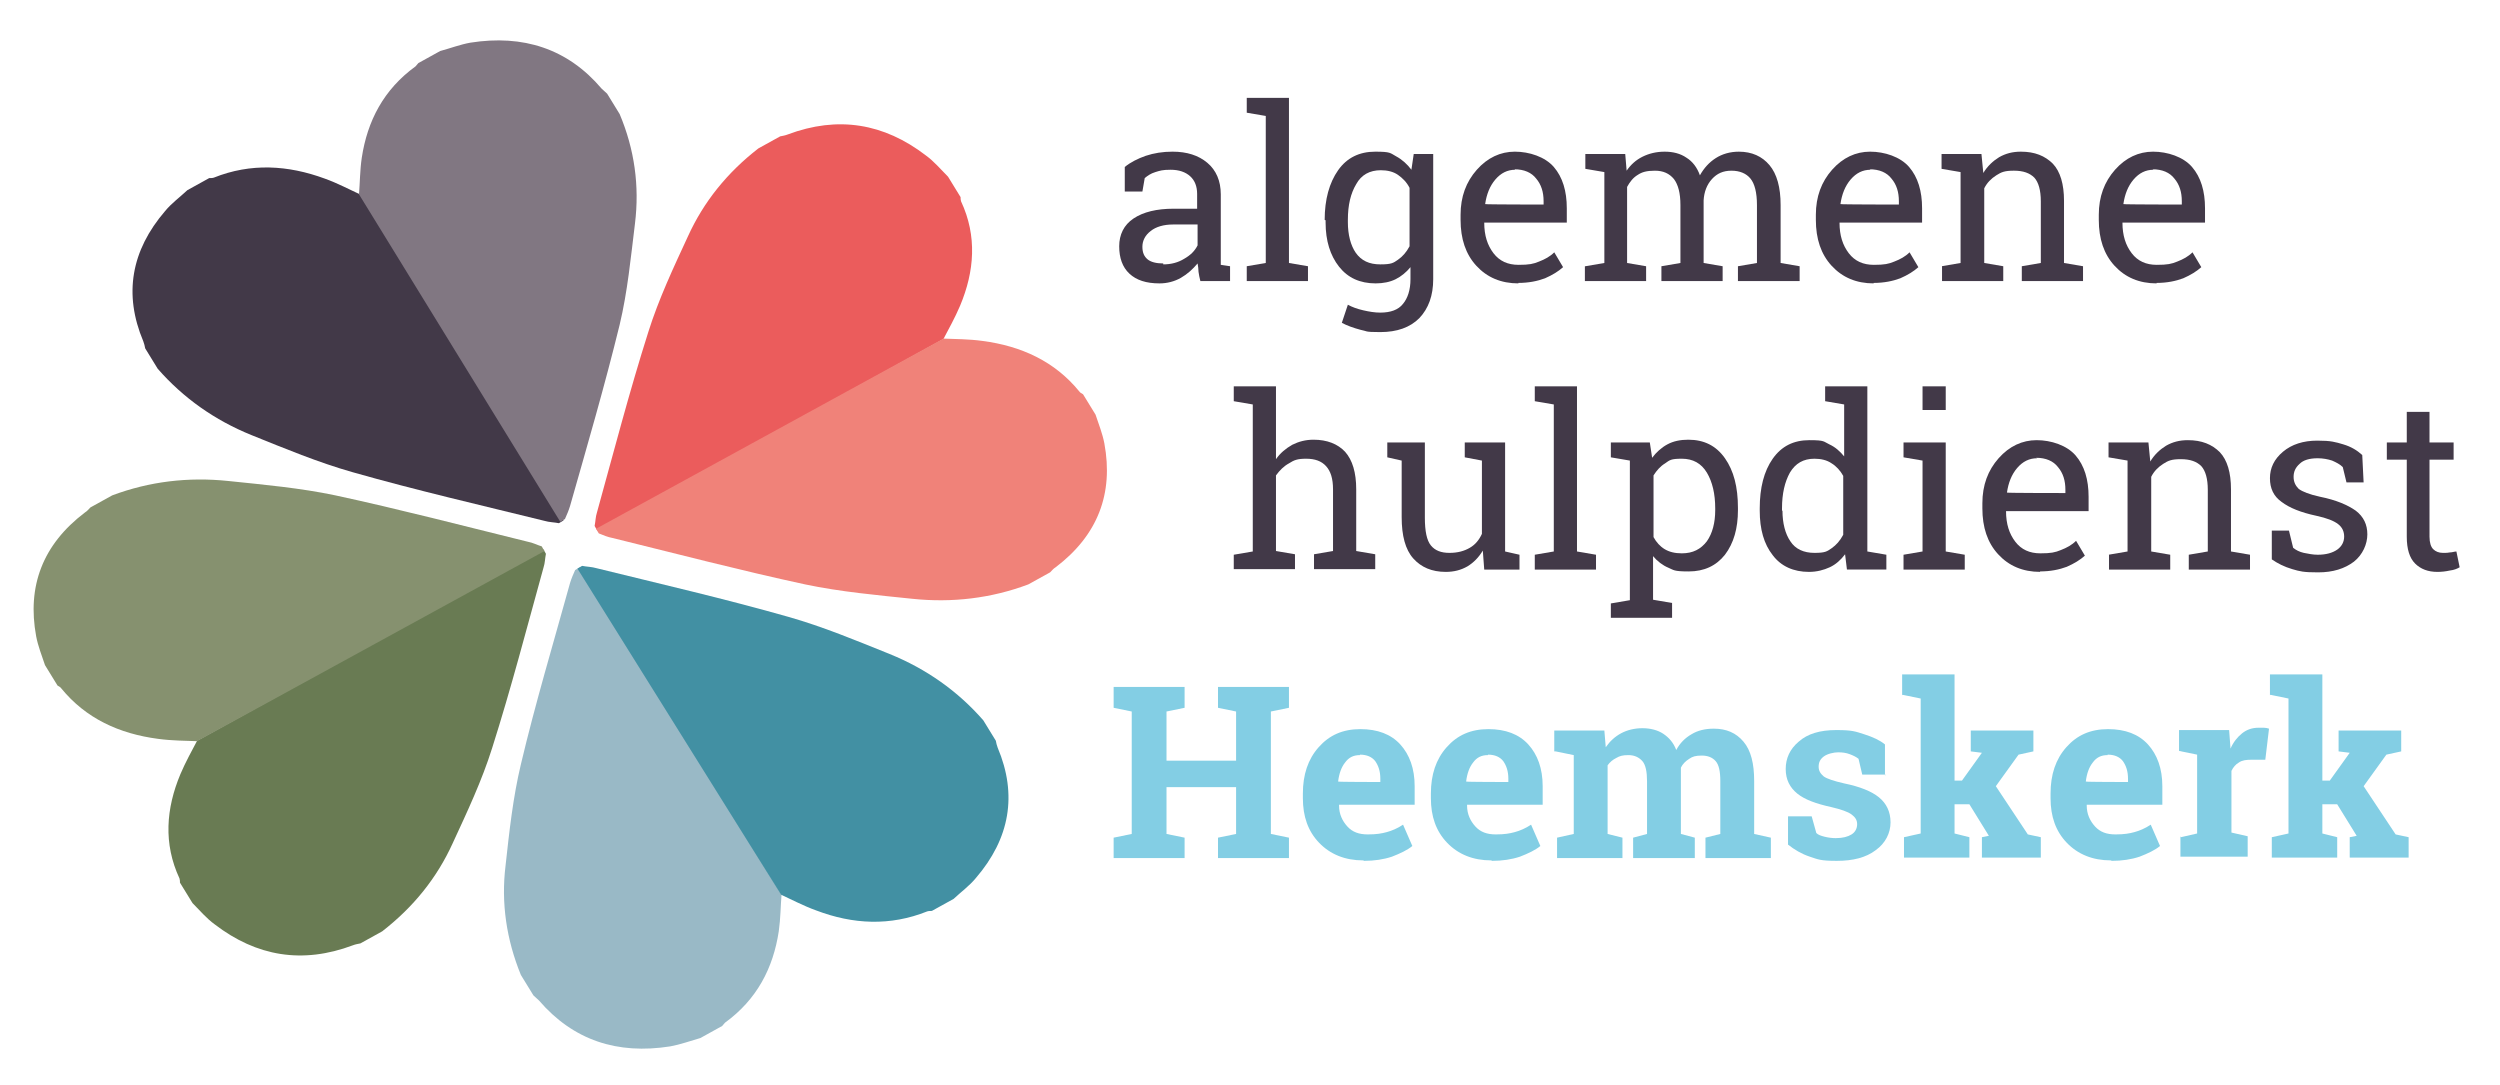 <svg xmlns="http://www.w3.org/2000/svg" id="Laag_1" viewBox="0 0 539 233.9"><defs><style>      .st0 {        fill: #eb5c5c;      }      .st1 {        fill: #4290a3;      }      .st2 {        fill: #697b53;      }      .st3 {        fill: #83cee4;      }      .st4 {        fill: #423948;      }      .st5 {        fill: #817782;      }      .st6 {        fill: #86916f;      }      .st7 {        fill: #99b9c6;      }      .st8 {        fill: #f08279;      }    </style></defs><g><path class="st0" d="M128.8,114.4c-.2-.3-.4-.6-.6-1,.2-1,.2-2,.5-2.9,3.6-13,7-26.1,11.1-39,2.2-7,5.4-13.8,8.5-20.5,3.4-7.5,8.5-13.8,15.2-19,1.6-.9,3.1-1.7,4.7-2.6.5-.1,1.1-.2,1.6-.4,10.9-4.1,20.8-2.4,29.8,4.5,1.8,1.3,3.2,3,4.8,4.6.9,1.5,1.8,2.9,2.7,4.4,0,.3,0,.6.1.9,3.5,7.5,2.9,15.1-.2,22.5-1.1,2.6-2.5,5.1-3.6,7.2"></path><path class="st4" d="M121.5,112.2c-.3.2-.7.4-1,.6-1-.2-2.1-.2-3.1-.5-13.8-3.4-27.7-6.6-41.4-10.5-7.4-2.1-14.6-5.1-21.8-8-7.9-3.2-14.7-8-20.2-14.3-.9-1.5-1.8-2.9-2.7-4.4-.1-.5-.2-1-.4-1.5-4.3-10.2-2.6-19.6,4.7-28.1,1.4-1.7,3.2-3,4.8-4.5,1.6-.9,3.1-1.7,4.7-2.6.3,0,.7,0,1-.1,8-3.2,16-2.7,23.9.2,2.8,1,5.4,2.4,7.6,3.4"></path><path class="st5" d="M77.4,41.9c.2-2.4.2-5.2.6-7.9,1.2-7.9,4.7-14.7,11.6-19.7.2-.2.4-.5.6-.7,1.6-.9,3.1-1.7,4.7-2.6,2.2-.6,4.3-1.4,6.5-1.8,11.4-1.8,21,1.3,28.3,9.9.4.4.8.7,1.2,1.1l2.7,4.4c3.2,7.6,4.3,15.5,3.3,23.6-.9,7.3-1.6,14.7-3.3,21.8-3.2,13.1-7,26.1-10.7,39.1-.3,1-.7,1.9-1.1,2.8-.3.2-.7.4-1,.6"></path><path class="st2" d="M117.1,118.4c.2.3.4.6.6,1-.2,1-.2,2-.5,2.9-3.6,13-7,26.1-11.1,39-2.2,7-5.4,13.8-8.5,20.5-3.4,7.5-8.5,13.8-15.2,19-1.6.9-3.1,1.7-4.7,2.6-.5.1-1.1.2-1.6.4-10.9,4.1-20.8,2.4-29.8-4.5-1.8-1.3-3.2-3-4.8-4.6-.9-1.5-1.8-2.9-2.7-4.4,0-.3,0-.6-.1-.9-3.5-7.5-2.9-15.1.2-22.5,1.1-2.6,2.5-5.1,3.6-7.2"></path><path class="st6" d="M117.4,118.8c-.2-.3-.4-.6-.6-1-1-.3-1.9-.8-3-1-13.8-3.4-27.6-7-41.5-10-7.6-1.6-15.4-2.3-23.1-3.1-8.6-.9-17,.1-25,3.1-1.6.9-3.1,1.7-4.7,2.6-.4.4-.7.8-1.2,1.1-9.1,6.9-12.5,15.9-10.5,26.7.4,2.1,1.2,4.1,1.9,6.2.9,1.5,1.8,2.9,2.7,4.4.3.2.6.3.8.6,5.3,6.5,12.5,9.8,20.9,10.9,2.9.4,5.9.4,8.4.5"></path><path class="st7" d="M125,122.3c-.3.2-.7.4-1,.6-.4.9-.8,1.8-1.1,2.8-3.6,13-7.5,26-10.6,39.1-1.7,7.1-2.5,14.5-3.3,21.8-1,8.1.2,16,3.3,23.6.9,1.5,1.8,2.9,2.7,4.4.4.4.8.7,1.2,1.1,7.4,8.6,16.9,11.7,28.3,9.9,2.2-.4,4.4-1.2,6.5-1.8,1.6-.9,3.1-1.7,4.7-2.6.2-.2.4-.5.6-.7,6.9-5,10.4-11.8,11.6-19.7.4-2.8.4-5.6.6-7.9"></path><path class="st8" d="M128.5,114l.6,1c1,.4,1.9.8,3,1,13.8,3.4,27.6,7,41.5,10,7.6,1.6,15.4,2.3,23.1,3.1,8.6.9,17-.1,25-3.1,1.6-.9,3.1-1.7,4.7-2.6.4-.4.7-.8,1.2-1.1,9.1-6.9,12.5-15.9,10.5-26.7-.4-2.1-1.2-4.1-1.9-6.2-.9-1.5-1.8-2.9-2.7-4.4-.3-.2-.6-.3-.8-.6-5.3-6.5-12.5-9.8-20.9-10.9-2.9-.4-5.9-.4-8.4-.5"></path><path class="st1" d="M124.5,122.6c.3-.2.7-.4,1-.6,1,.2,2.1.2,3.1.5,13.8,3.4,27.7,6.6,41.4,10.5,7.4,2.1,14.6,5.1,21.8,8,7.9,3.2,14.7,8,20.2,14.3.9,1.5,1.8,2.9,2.7,4.4.1.5.2,1,.4,1.5,4.3,10.2,2.6,19.6-4.7,28.1-1.4,1.7-3.2,3-4.8,4.5-1.6.9-3.1,1.7-4.7,2.6-.3,0-.7,0-1,.1-8,3.2-16,2.8-23.9-.2-2.8-1-5.4-2.4-7.6-3.4"></path></g><g><path class="st4" d="M258.8,60.6c-.2-.7-.3-1.4-.4-2,0-.6-.1-1.2-.2-1.8-1,1.2-2.2,2.3-3.6,3.1-1.4.8-3,1.2-4.6,1.2-2.9,0-5-.7-6.5-2.1-1.5-1.4-2.2-3.4-2.2-5.9s1-4.6,3.1-6c2.1-1.4,5-2.1,8.6-2.1h5.1v-3.2c0-1.6-.5-2.9-1.5-3.8-1-.9-2.4-1.4-4.2-1.4s-2.3.2-3.3.5c-1,.3-1.7.8-2.3,1.3l-.5,2.9h-3.8v-5.3c1.2-1,2.8-1.8,4.5-2.4,1.8-.6,3.7-.9,5.8-.9,3.1,0,5.6.8,7.5,2.4s2.9,3.9,2.9,6.8v13.2c0,.4,0,.7,0,1,0,.3,0,.7,0,1l2,.3v3.2h-6.5ZM250.8,57c1.7,0,3.2-.4,4.5-1.2,1.4-.8,2.3-1.7,2.9-2.9v-4.5h-5.3c-2,0-3.7.5-4.8,1.4-1.2.9-1.8,2.1-1.8,3.4s.4,2.1,1.1,2.7c.7.6,1.9.9,3.4.9Z"></path><path class="st4" d="M268.8,24.3v-3.2h9.1v35.6l4.1.7v3.2h-13.2v-3.2l4.1-.7v-31.7l-4.1-.7Z"></path><path class="st4" d="M285.6,47.4c0-4.4,1-8,2.9-10.7s4.6-4,8-4,3.2.3,4.5,1c1.3.7,2.4,1.7,3.3,2.9l.5-3.4h4.2v27c0,3.5-1,6.3-3,8.4-2,2-4.8,3-8.4,3s-2.7-.2-4.3-.5c-1.5-.4-2.9-.9-4-1.5l1.3-3.9c.9.5,2,.9,3.3,1.2,1.3.3,2.5.5,3.7.5,2.2,0,3.9-.6,4.9-1.9,1-1.2,1.6-3,1.6-5.3v-2.6c-.9,1.1-2,2-3.2,2.6-1.2.6-2.7.9-4.3.9-3.4,0-6-1.2-7.9-3.6-1.9-2.4-2.9-5.6-2.9-9.5v-.5ZM290.6,47.9c0,2.7.6,5,1.7,6.6,1.2,1.7,2.9,2.5,5.3,2.5s2.8-.3,3.8-1,1.8-1.6,2.5-2.9v-12.6c-.6-1.2-1.5-2.1-2.5-2.8-1-.7-2.3-1-3.7-1-2.4,0-4.2,1-5.3,3-1.2,2-1.8,4.5-1.8,7.7v.5Z"></path><path class="st4" d="M327.4,61.1c-3.8,0-6.8-1.3-9.1-3.8s-3.4-5.8-3.4-9.9v-1.1c0-3.9,1.2-7.1,3.5-9.7,2.3-2.6,5.1-3.9,8.2-3.9s6.5,1.1,8.4,3.3,2.8,5.2,2.8,8.9v3.1h-17.8c0,2.8.7,4.9,2,6.6,1.3,1.7,3.1,2.5,5.4,2.5s3.2-.2,4.4-.7c1.3-.5,2.4-1.1,3.3-2l1.9,3.2c-1,.9-2.3,1.7-3.9,2.4-1.6.6-3.5,1-5.8,1ZM326.7,36.6c-1.7,0-3.1.7-4.3,2.1-1.2,1.4-1.9,3.2-2.2,5.3h0c0,.1,12.6.1,12.6.1v-.7c0-2-.5-3.6-1.6-4.9-1-1.3-2.6-2-4.7-2Z"></path><path class="st4" d="M341.8,57.4l4.1-.7v-19.6l-4.1-.7v-3.2h8.6l.3,3.6c.9-1.3,2-2.3,3.4-3,1.4-.7,3-1.1,4.8-1.1s3.4.4,4.7,1.3c1.3.8,2.3,2.1,2.9,3.8.9-1.6,2-2.8,3.4-3.7,1.4-.9,3.1-1.4,5-1.4,2.8,0,5,1,6.6,2.9,1.6,1.9,2.4,4.8,2.4,8.6v12.5l4.1.7v3.2h-13.3v-3.2l4.1-.7v-12.5c0-2.7-.5-4.6-1.4-5.7s-2.3-1.7-4.1-1.7-3.1.6-4.2,1.8c-1.1,1.2-1.7,2.8-1.8,4.6v13.5l4.1.7v3.2h-13.2v-3.2l4.1-.7v-12.5c0-2.6-.5-4.4-1.4-5.6-1-1.2-2.3-1.8-4.1-1.8s-2.8.3-3.7.9c-1,.6-1.7,1.5-2.3,2.6v16.4l4.1.7v3.2h-13.2v-3.2Z"></path><path class="st4" d="M404,61.1c-3.8,0-6.8-1.3-9.1-3.8s-3.4-5.8-3.4-9.9v-1.1c0-3.9,1.2-7.1,3.5-9.7,2.3-2.6,5.1-3.9,8.2-3.9s6.5,1.1,8.4,3.3,2.8,5.2,2.8,8.9v3.1h-17.8c0,2.8.7,4.9,2,6.6,1.3,1.7,3.1,2.5,5.4,2.5s3.2-.2,4.4-.7c1.3-.5,2.4-1.1,3.3-2l1.9,3.2c-1,.9-2.3,1.7-3.9,2.4-1.6.6-3.5,1-5.8,1ZM403.3,36.6c-1.7,0-3.1.7-4.3,2.1-1.2,1.4-1.9,3.2-2.2,5.3h0c0,.1,12.6.1,12.6.1v-.7c0-2-.5-3.6-1.6-4.9-1-1.3-2.6-2-4.7-2Z"></path><path class="st4" d="M418.6,57.4l4.1-.7v-19.6l-4.1-.7v-3.2h8.6l.4,4.1c.9-1.5,2.1-2.6,3.4-3.4,1.4-.8,2.9-1.2,4.7-1.2,3,0,5.2.9,6.9,2.6,1.6,1.7,2.4,4.4,2.4,8v13.4l4.1.7v3.2h-13.2v-3.2l4.1-.7v-13.3c0-2.4-.5-4.1-1.4-5.1-1-1-2.4-1.5-4.4-1.5s-2.7.3-3.8,1c-1.1.7-2,1.6-2.6,2.8v16.1l4.1.7v3.2h-13.2v-3.2Z"></path><path class="st4" d="M465,61.1c-3.8,0-6.8-1.3-9.1-3.8s-3.4-5.8-3.4-9.9v-1.1c0-3.9,1.2-7.1,3.5-9.7,2.3-2.6,5.1-3.9,8.2-3.9s6.5,1.1,8.4,3.3,2.8,5.2,2.8,8.9v3.1h-17.8c0,2.8.7,4.9,2,6.6,1.3,1.7,3.1,2.5,5.4,2.5s3.2-.2,4.4-.7c1.3-.5,2.4-1.1,3.3-2l1.9,3.2c-1,.9-2.3,1.7-3.9,2.4-1.6.6-3.5,1-5.8,1ZM464.3,36.6c-1.7,0-3.1.7-4.3,2.1-1.2,1.4-1.9,3.2-2.2,5.3h0c0,.1,12.6.1,12.6.1v-.7c0-2-.5-3.6-1.6-4.9-1-1.3-2.6-2-4.7-2Z"></path></g><g><path class="st4" d="M266,119.6l4.1-.7v-31.7l-4.1-.7v-3.2h9.1v15.7c.9-1.3,2.1-2.3,3.5-3.1,1.4-.7,2.9-1.1,4.6-1.1,2.9,0,5.2.9,6.8,2.6,1.6,1.8,2.4,4.5,2.4,8.1v13.3l4.1.7v3.2h-13.2v-3.2l4.1-.7v-13.3c0-2.3-.5-3.9-1.5-5-1-1.1-2.4-1.6-4.3-1.6s-2.6.3-3.7,1c-1.1.6-2,1.5-2.8,2.6v16.3l4.1.7v3.2h-13.2v-3.2Z"></path><path class="st4" d="M319.7,118.7c-.9,1.5-2,2.6-3.3,3.4-1.4.8-2.9,1.2-4.7,1.2-3,0-5.3-1-7-2.9-1.7-1.9-2.5-4.9-2.5-8.9v-12.2l-3.1-.7v-3.2h8.1v16.2c0,2.9.4,4.9,1.3,6,.9,1.1,2.2,1.6,4,1.6s3.2-.4,4.4-1.1c1.2-.7,2-1.7,2.6-3v-15.8l-3.7-.7v-3.2h8.7v23.5l3.1.7v3.2h-7.6l-.3-4Z"></path><path class="st4" d="M330.9,86.5v-3.2h9.1v35.6l4.1.7v3.2h-13.2v-3.2l4.1-.7v-31.7l-4.1-.7Z"></path><path class="st4" d="M347.3,130.1l4.1-.7v-30.1l-4.1-.7v-3.2h8.4l.5,3.3c.9-1.2,2-2.2,3.3-2.9,1.3-.7,2.8-1,4.5-1,3.4,0,6,1.3,7.9,4,1.9,2.7,2.8,6.2,2.8,10.7v.5c0,3.9-.9,7.1-2.8,9.6-1.9,2.4-4.5,3.6-7.8,3.6s-3.2-.3-4.4-.8-2.4-1.4-3.3-2.5v9.4l4.1.7v3.2h-13.2v-3.2ZM369.8,109.6c0-3.1-.6-5.7-1.8-7.7-1.2-2-3-3-5.4-3s-2.6.3-3.6,1c-1,.6-1.8,1.5-2.5,2.6v13.3c.6,1.1,1.4,2,2.4,2.6,1,.6,2.2.9,3.7.9,2.4,0,4.1-.9,5.4-2.6,1.2-1.7,1.8-4,1.8-6.7v-.5Z"></path><path class="st4" d="M397.8,119.5c-.9,1.2-2,2.2-3.3,2.8-1.3.6-2.8,1-4.5,1-3.3,0-6-1.2-7.8-3.6-1.9-2.4-2.8-5.6-2.8-9.6v-.5c0-4.4.9-8,2.8-10.7,1.9-2.7,4.5-4,7.9-4s3,.3,4.3.9,2.3,1.5,3.2,2.6v-11.2l-4.1-.7v-3.2h9.1v35.6l4.1.7v3.2h-8.5l-.4-3.3ZM384.3,110.1c0,2.7.6,5,1.7,6.6,1.1,1.7,2.9,2.5,5.2,2.5s2.7-.3,3.7-1c1-.7,1.8-1.6,2.5-2.9v-12.7c-.6-1.1-1.5-2.1-2.5-2.7-1-.7-2.3-1-3.7-1-2.4,0-4.1,1-5.3,3-1.1,2-1.7,4.5-1.7,7.7v.5Z"></path><path class="st4" d="M410.4,119.6l4.1-.7v-19.6l-4.1-.7v-3.2h9.1v23.5l4.1.7v3.2h-13.2v-3.2ZM419.5,88.4h-5v-5.1h5v5.1Z"></path><path class="st4" d="M439.9,123.3c-3.8,0-6.8-1.3-9.1-3.8s-3.4-5.8-3.4-9.9v-1.1c0-3.9,1.2-7.1,3.5-9.7,2.3-2.6,5.1-3.9,8.2-3.9s6.5,1.1,8.4,3.3,2.8,5.2,2.8,8.9v3.1h-17.8c0,2.8.7,4.9,2,6.6,1.3,1.7,3.1,2.5,5.4,2.5s3.2-.2,4.4-.7c1.3-.5,2.4-1.1,3.3-2l1.9,3.2c-1,.9-2.3,1.7-3.9,2.4-1.6.6-3.5,1-5.8,1ZM439.2,98.8c-1.7,0-3.1.7-4.3,2.1-1.2,1.4-1.9,3.2-2.2,5.3h0c0,.1,12.6.1,12.6.1v-.7c0-2-.5-3.6-1.6-4.9-1-1.3-2.6-2-4.7-2Z"></path><path class="st4" d="M454.6,119.6l4.1-.7v-19.6l-4.1-.7v-3.2h8.6l.4,4.1c.9-1.5,2.1-2.6,3.4-3.4,1.4-.8,2.9-1.2,4.7-1.2,3,0,5.2.9,6.9,2.6,1.6,1.7,2.4,4.4,2.4,8v13.4l4.1.7v3.2h-13.2v-3.2l4.1-.7v-13.3c0-2.4-.5-4.1-1.4-5.1-1-1-2.4-1.5-4.4-1.5s-2.7.3-3.8,1c-1.1.7-2,1.6-2.6,2.8v16.1l4.1.7v3.2h-13.2v-3.2Z"></path><path class="st4" d="M509.6,104h-3.7l-.8-3.3c-.6-.6-1.4-1-2.3-1.4-.9-.3-2-.5-3.1-.5-1.8,0-3.1.4-3.9,1.2-.9.8-1.3,1.7-1.3,2.8s.4,1.9,1.1,2.6c.8.6,2.3,1.2,4.6,1.7,3.5.7,6,1.8,7.7,3,1.7,1.3,2.5,3,2.5,5.1s-1,4.4-2.9,5.9c-2,1.5-4.5,2.3-7.7,2.3s-3.9-.2-5.6-.7c-1.7-.5-3.1-1.2-4.4-2.1v-6.2s3.7,0,3.7,0l.9,3.7c.6.5,1.4.9,2.3,1.1,1,.2,2,.4,3,.4,1.8,0,3.2-.4,4.2-1.1,1-.7,1.5-1.7,1.5-2.8s-.4-2-1.3-2.7-2.4-1.3-4.7-1.8c-3.3-.7-5.8-1.7-7.5-3-1.7-1.2-2.5-2.9-2.5-5.1s.9-4.1,2.8-5.7c1.9-1.6,4.4-2.4,7.4-2.4s3.9.3,5.6.8c1.7.5,3,1.3,4.1,2.3l.3,6Z"></path><path class="st4" d="M523.8,88.8v6.6h5.2v3.7h-5.2v16.6c0,1.3.3,2.2.8,2.7s1.2.8,2.1.8.9,0,1.5-.1c.5,0,1-.2,1.4-.2l.7,3.4c-.5.3-1.2.6-2.1.7-.9.2-1.8.3-2.7.3-2,0-3.6-.6-4.8-1.8-1.2-1.2-1.8-3.1-1.8-5.8v-16.6h-4.3v-3.7h4.3v-6.6h5Z"></path></g><g><path class="st3" d="M240.1,152.6v-4.5h15.3v4.5l-3.9.8v10.6h15v-10.6l-3.9-.8v-4.5h15.3v4.5l-3.9.8v26.4l3.9.8v4.4h-15.3v-4.4l3.9-.8v-10.1h-15v10.1l3.9.8v4.4h-15.3v-4.4l3.9-.8v-26.4l-3.9-.8Z"></path><path class="st3" d="M293.9,185.5c-3.9,0-7.1-1.3-9.5-3.8-2.4-2.5-3.5-5.7-3.5-9.6v-1c0-4.1,1.1-7.4,3.4-10s5.2-3.9,9-3.9c3.7,0,6.6,1.1,8.6,3.3,2,2.2,3.1,5.2,3.1,9v4h-16.3v.2c0,1.8.7,3.3,1.8,4.5,1.1,1.2,2.5,1.7,4.4,1.7s3-.2,4.1-.5c1.1-.3,2.3-.8,3.5-1.6l2,4.6c-1.1.9-2.6,1.6-4.4,2.3-1.8.6-3.8.9-6,.9ZM293.2,162.8c-1.4,0-2.4.5-3.2,1.6-.8,1-1.3,2.4-1.5,4.1h0c0,.1,9.1.1,9.1.1v-.7c0-1.6-.4-2.8-1.1-3.8-.7-.9-1.8-1.4-3.3-1.4Z"></path><path class="st3" d="M321.5,185.5c-3.9,0-7.1-1.3-9.5-3.8-2.4-2.5-3.5-5.7-3.5-9.6v-1c0-4.1,1.1-7.4,3.4-10s5.2-3.9,9-3.9c3.7,0,6.6,1.1,8.6,3.3,2,2.2,3.1,5.2,3.1,9v4h-16.3v.2c0,1.8.7,3.3,1.8,4.5,1.1,1.2,2.5,1.7,4.4,1.7s3-.2,4.1-.5c1.1-.3,2.3-.8,3.5-1.6l2,4.6c-1.1.9-2.6,1.6-4.4,2.3-1.8.6-3.8.9-6,.9ZM320.8,162.8c-1.4,0-2.4.5-3.2,1.6-.8,1-1.3,2.4-1.5,4.1h0c0,.1,9.1.1,9.1.1v-.7c0-1.6-.4-2.8-1.1-3.8-.7-.9-1.8-1.4-3.3-1.4Z"></path><path class="st3" d="M335.1,162v-4.5h10.8l.3,3.6c.9-1.3,2-2.3,3.3-3,1.3-.7,2.9-1.1,4.6-1.1s3.3.4,4.5,1.2c1.2.8,2.2,1.9,2.8,3.5.8-1.5,1.9-2.6,3.3-3.4,1.3-.8,2.9-1.2,4.8-1.2,2.7,0,4.8.9,6.4,2.8,1.6,1.9,2.3,4.7,2.3,8.5v11.4l3.6.8v4.4h-14.1v-4.4l3.2-.8v-11.4c0-2.1-.3-3.5-1-4.3-.7-.8-1.7-1.2-3-1.2s-2,.2-2.7.7c-.8.5-1.4,1.1-1.8,1.9,0,.3,0,.6,0,.8,0,.2,0,.5,0,.7v12.8l3,.8v4.4h-13.3v-4.4l3-.8v-11.4c0-2-.3-3.5-1-4.3-.7-.8-1.7-1.3-3-1.3s-1.9.2-2.6.6c-.8.4-1.4.9-1.9,1.6v14.8l3.2.8v4.4h-14.1v-4.4l3.6-.8v-17l-3.9-.8Z"></path><path class="st3" d="M406.5,167h-5l-.8-3.4c-.5-.4-1.1-.7-1.9-1-.8-.3-1.6-.4-2.5-.4s-2.3.3-3.1.9c-.8.6-1.1,1.3-1.1,2.2s.4,1.5,1.1,2.1c.7.5,2.2,1,4.4,1.5,3.4.7,5.9,1.7,7.5,3,1.6,1.3,2.5,3.1,2.5,5.4s-1.1,4.5-3.2,6c-2.1,1.6-4.9,2.3-8.4,2.3s-4-.3-5.8-.9c-1.8-.6-3.3-1.5-4.7-2.6v-6.1c0,0,5.1,0,5.1,0l1,3.6c.4.4,1,.6,1.8.8.8.2,1.6.3,2.4.3,1.5,0,2.6-.3,3.4-.8.8-.5,1.2-1.3,1.2-2.2s-.4-1.5-1.2-2.1c-.8-.6-2.3-1.1-4.4-1.6-3.2-.7-5.7-1.6-7.3-2.9-1.6-1.3-2.5-3-2.5-5.3s.9-4.3,2.8-5.9c1.9-1.7,4.6-2.5,8.1-2.5s4.1.3,6,.9c1.9.6,3.4,1.3,4.5,2.2v6.8Z"></path><path class="st3" d="M410.1,149.9v-4.5h11.3v22.9h1.6l4.3-6-2.4-.3v-4.5h13.5v4.5l-3.2.7-4.9,6.8,6.9,10.4,2.8.6v4.4h-12.7v-4.4l1.5-.3-4.2-6.8h-3.2v6.3l3.2.8v4.4h-14.1v-4.4l3.6-.8v-29.1l-3.9-.8Z"></path><path class="st3" d="M455.1,185.5c-3.9,0-7.1-1.3-9.5-3.8-2.4-2.5-3.5-5.7-3.5-9.6v-1c0-4.1,1.1-7.4,3.4-10s5.2-3.9,9-3.9c3.7,0,6.6,1.1,8.6,3.3,2,2.2,3.1,5.2,3.1,9v4h-16.3v.2c0,1.8.7,3.3,1.8,4.5,1.1,1.2,2.5,1.7,4.4,1.7s3-.2,4.1-.5c1.1-.3,2.3-.8,3.5-1.6l2,4.6c-1.1.9-2.6,1.6-4.4,2.3-1.8.6-3.8.9-6,.9ZM454.4,162.8c-1.4,0-2.4.5-3.2,1.6-.8,1-1.3,2.4-1.5,4.1h0c0,.1,9.1.1,9.1.1v-.7c0-1.6-.4-2.8-1.1-3.8-.7-.9-1.8-1.4-3.3-1.4Z"></path><path class="st3" d="M470.2,180.5l3.5-.8v-17l-3.9-.8v-4.5h10.8l.3,4c.6-1.4,1.5-2.5,2.5-3.3,1-.8,2.2-1.2,3.5-1.2s.8,0,1.2,0c.4,0,.8.1,1.1.2l-.8,6.7h-3c-1.1,0-2,.1-2.7.6-.7.4-1.2,1-1.6,1.8v13.3l3.5.8v4.4h-14.5v-4.4Z"></path><path class="st3" d="M489.4,149.9v-4.5h11.3v22.9h1.6l4.3-6-2.4-.3v-4.5h13.5v4.5l-3.2.7-4.9,6.8,6.9,10.4,2.8.6v4.4h-12.7v-4.4l1.5-.3-4.2-6.8h-3.2v6.3l3.2.8v4.4h-14.1v-4.4l3.6-.8v-29.1l-3.9-.8Z"></path></g></svg>